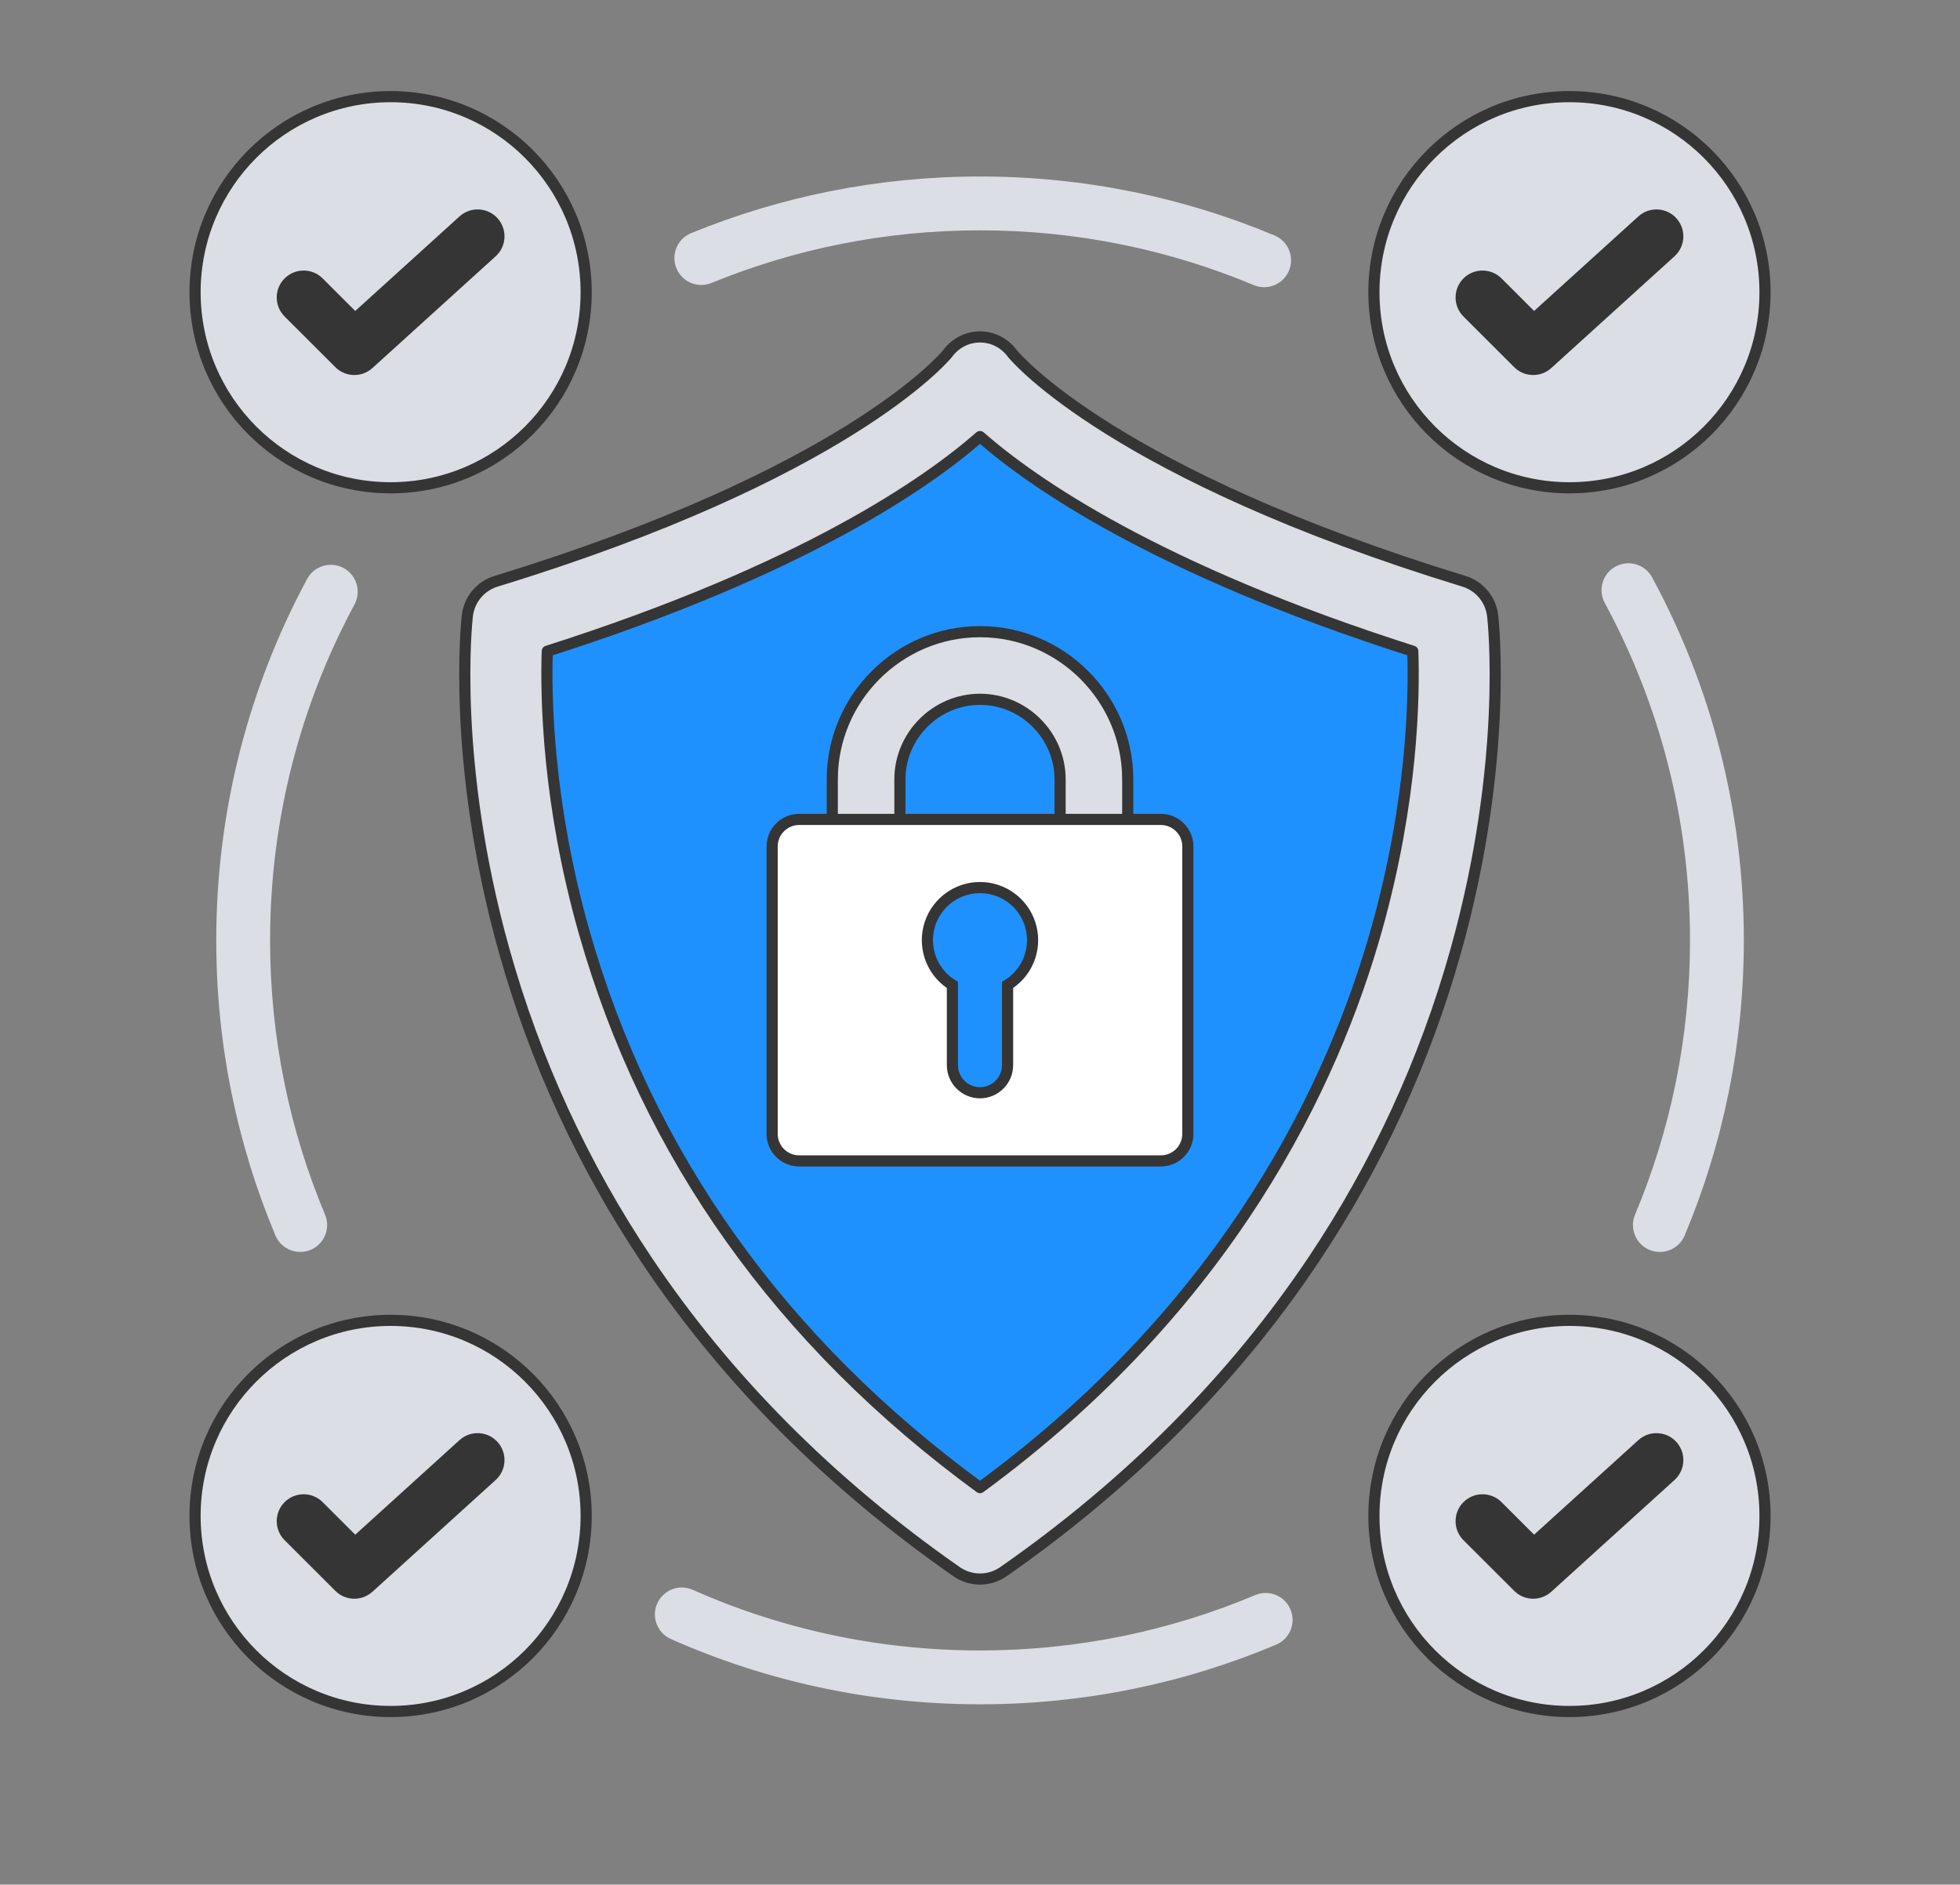 <?xml version="1.0" encoding="UTF-8"?><svg id="Layer_1" xmlns="http://www.w3.org/2000/svg" viewBox="0 0 527.487 507.13"><rect x="0" y="0" width="527.487" height="507.13" fill="#808080" stroke="none"/><defs><style>.cls-1,.cls-2,.cls-3{fill:#dbdee4;}.cls-1,.cls-3,.cls-4,.cls-5,.cls-6{stroke:#353535;stroke-width:3px;}.cls-1,.cls-3,.cls-6{stroke-linecap:round;stroke-linejoin:round;}.cls-2,.cls-3,.cls-5,.cls-7,.cls-6{fill-rule:evenodd;}.cls-4,.cls-5{fill:#1f91ff;stroke-miterlimit:10;}.cls-7{fill:#353535;}.cls-6{fill:#fff;}</style></defs><path class="cls-4" d="M381.764,248.862c-12.95,46.23-43.941,111.987-118.021,166.274-59.319-43.389-98.897-98.934-117.726-165.244-10.831-38.151-11.412-69.517-10.956-83.438,75.992-24.215,113.017-50.078,128.682-63.815,15.665,13.737,52.69,39.608,128.697,63.815.471,13.745-.066,44.515-10.676,82.408v0Z"/><path class="cls-1" d="M401.711,165.703c-.5-4.363-3.539-8.013-7.733-9.293-93.629-28.644-120.302-59.798-121.457-61.196-2.075-2.855-5.246-4.547-8.778-4.547v-0c-3.532,0-6.703,1.692-8.778,4.547-1.155,1.398-27.828,32.551-121.457,61.196-4.194,1.28-7.233,4.93-7.733,9.293-.184,1.582-4.297,39.372,9.896,90.061,8.314,29.682,21.227,57.715,38.379,83.328,21.389,31.948,49.438,60.151,83.38,83.821,1.898,1.324,4.106,1.987,6.313,1.987s4.415-.662,6.313-1.987c33.942-23.67,61.99-51.873,83.38-83.821,17.151-25.613,30.064-53.646,38.379-83.328,14.193-50.689,10.08-88.479,9.896-90.061ZM370.558,249.811c-11.721,41.844-39.769,101.355-106.814,150.491-53.683-39.269-89.509-89.546-106.55-149.556-9.801-34.531-10.323-62.917-9.911-75.514,68.774-21.919,102.282-45.324,116.461-57.759h0c14.179,12.435,47.687,35.848,116.475,57.759.427,12.435-.059,40.284-9.661,74.58Z"/><circle class="cls-1" cx="105.125" cy="78.632" r="52.626"/><path class="cls-7" d="M76.6,85.167c-2.829-2.825-2.833-7.413-.009-10.242,2.825-2.829,7.413-2.833,10.242-.009l8.773,8.76,28.062-25.444c2.961-2.685,7.546-2.461,10.231.501,2.684,2.961,2.461,7.546-.501,10.23l-33.167,30.073c-2.86,2.592-7.25,2.487-9.982-.24l-13.65-13.627Z"/><circle class="cls-1" cx="422.384" cy="78.632" r="52.626"/><path class="cls-7" d="M393.859,85.167c-2.829-2.825-2.833-7.413-.009-10.242,2.824-2.829,7.413-2.833,10.242-.009l8.774,8.76,28.062-25.444c2.961-2.685,7.545-2.461,10.23.501,2.685,2.961,2.461,7.546-.501,10.23l-33.167,30.073c-2.86,2.592-7.25,2.487-9.982-.24l-13.65-13.627Z"/><circle class="cls-1" cx="422.385" cy="407.919" r="52.626"/><path class="cls-7" d="M393.859,414.454c-2.829-2.824-2.833-7.413-.009-10.242,2.825-2.828,7.413-2.833,10.242-.008l8.774,8.759,28.062-25.444c2.961-2.684,7.545-2.46,10.23.501,2.685,2.961,2.461,7.546-.501,10.231l-33.167,30.072c-2.86,2.593-7.25,2.487-9.982-.24l-13.65-13.627Z"/><circle class="cls-1" cx="105.125" cy="407.919" r="52.626"/><path class="cls-7" d="M76.6,414.454c-2.829-2.824-2.833-7.413-.009-10.242,2.825-2.828,7.413-2.833,10.242-.008l8.773,8.759,28.062-25.444c2.961-2.684,7.546-2.46,10.231.501,2.684,2.961,2.461,7.546-.501,10.231l-33.167,30.072c-2.86,2.593-7.25,2.487-9.982-.24l-13.65-13.627Z"/><path class="cls-2" d="M87.476,326.839c1.547,3.685-.19,7.934-3.876,9.48-3.685,1.546-7.933-.19-9.48-3.876-10.251-24.432-15.919-51.256-15.919-79.393,0-35.174,8.856-68.296,24.453-97.258,1.896-3.519,6.292-4.838,9.811-2.942,3.52,1.895,4.838,6.291,2.942,9.811-14.496,26.916-22.721,57.701-22.721,90.39,0,26.151,5.263,51.082,14.791,73.789v0ZM337.814,429.216c3.683-1.553,7.934.177,9.486,3.861,1.553,3.684-.177,7.934-3.861,9.487-24.51,10.328-51.435,16.041-79.684,16.041-29.606,0-57.758-6.275-83.199-17.562-3.654-1.62-5.304-5.902-3.684-9.556,1.621-3.654,5.903-5.304,9.557-3.684,23.645,10.49,49.81,16.317,77.325,16.317,26.254,0,51.279-5.305,74.059-14.904ZM431.887,162.258c-1.904-3.515-.596-7.914,2.919-9.818,3.515-1.904,7.914-.596,9.818,2.919,15.742,29.065,24.686,62.342,24.686,97.691,0,28.139-5.668,54.965-15.92,79.398-1.547,3.686-5.795,5.423-9.481,3.876-3.685-1.546-5.423-5.795-3.876-9.48,9.528-22.709,14.792-47.642,14.792-73.794,0-32.852-8.308-63.78-22.938-90.792v-0ZM191.483,76.142c-3.699,1.515-7.932-.26-9.447-3.959-1.515-3.699.259-7.931,3.958-9.446,23.993-9.824,50.249-15.242,77.761-15.242,28.087,0,54.864,5.647,79.261,15.863,3.687,1.544,5.427,5.79,3.883,9.477-1.544,3.687-5.79,5.427-9.477,3.883-22.674-9.495-47.563-14.739-73.666-14.739-25.57,0-49.973,5.032-72.272,14.162h-0Z"/><path class="cls-3" d="M303.501,250.531l-18.201-1.918v-38.882c0-11.826-9.731-21.557-21.556-21.557s-21.556,9.731-21.556,21.557v40.801l-18.201-4.828v-35.972c0-21.868,17.881-39.758,39.757-39.758,21.868,0,39.757,17.89,39.757,39.758v40.801Z"/><path class="cls-6" d="M215.071,220.496h97.346c4.003,0,7.267,3.263,7.267,7.267v77.37c0,3.995-3.263,7.258-7.267,7.258h-97.346c-4.003,0-7.267-3.263-7.267-7.258v-77.37c0-4.003,3.263-7.267,7.267-7.267h-0Z"/><path class="cls-5" d="M263.744,238.84c7.813,0,14.147,6.333,14.147,14.147,0,5.097-2.692,9.563-6.728,12.053v21.59c0,4.079-3.34,7.418-7.419,7.418-4.087,0-7.427-3.339-7.427-7.418v-21.59c-4.037-2.49-6.728-6.956-6.728-12.053,0-7.814,6.333-14.147,14.155-14.147Z"/></svg>